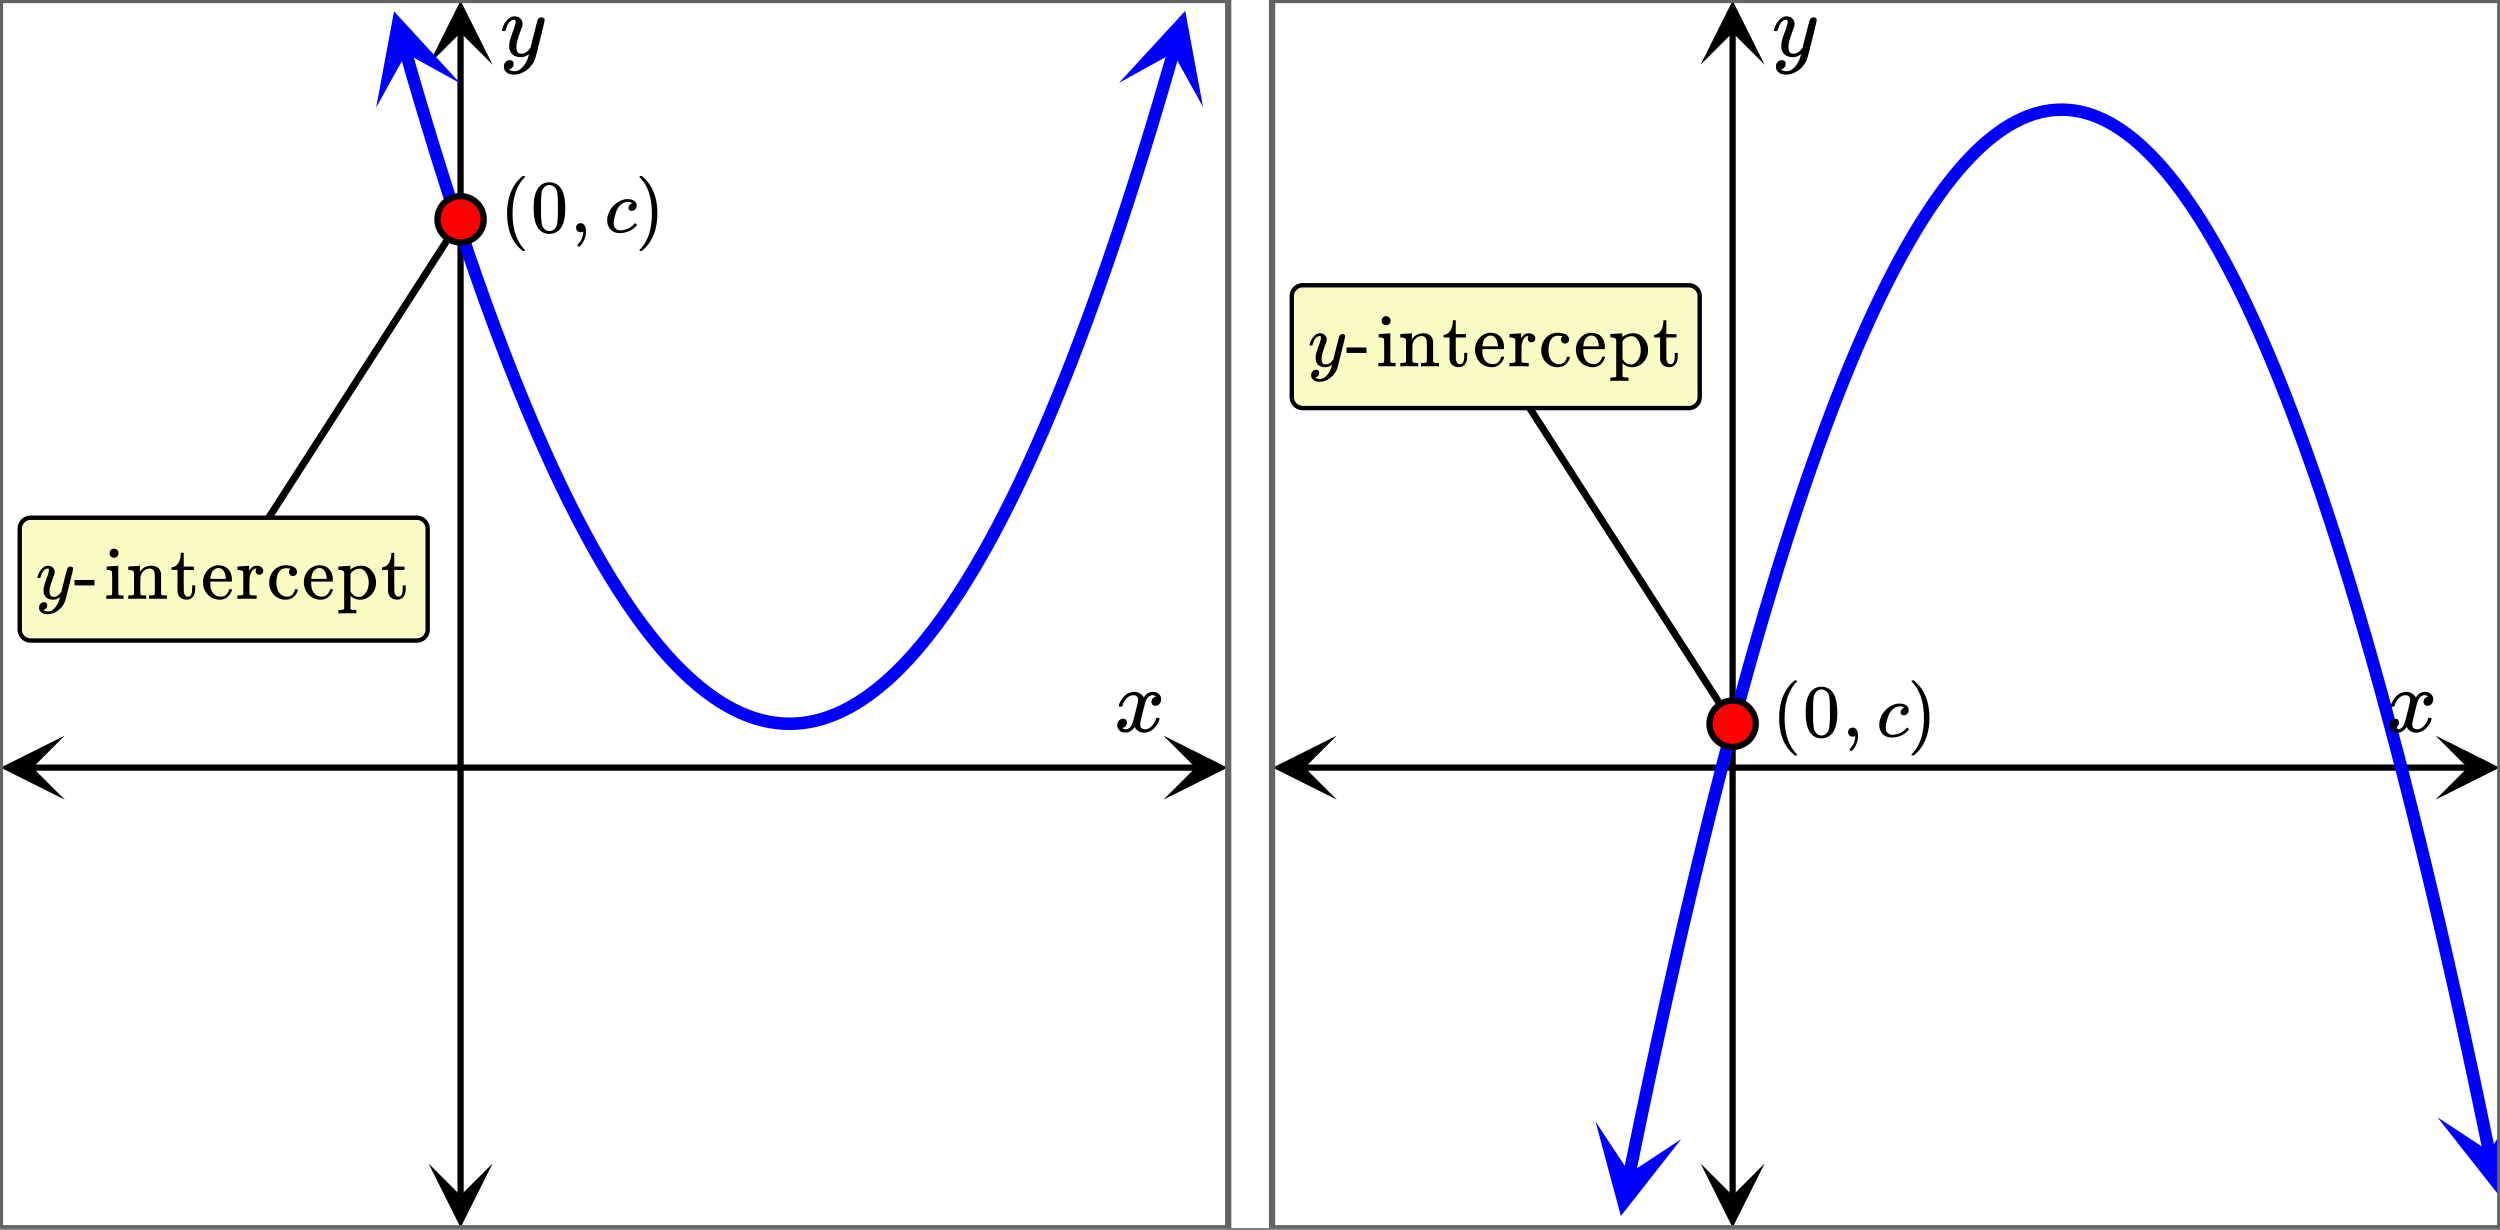 <svg xmlns="http://www.w3.org/2000/svg" xmlns:xlink="http://www.w3.org/1999/xlink" width="569.28" height="280" viewBox="0 0 426.96 210"><rect x="0" y="0" width="426.96" height="210" fill="#333333" stroke="none"/><defs><symbol overflow="visible" id="z"><path d="M.89-4.281c-.062-.051-.093-.102-.093-.157.039-.28.203-.632.484-1.062.477-.727 1.082-1.148 1.813-1.266.144-.02.25-.03.312-.03.364 0 .696.093 1 .28.301.18.52.407.657.688.132-.176.21-.285.234-.328.383-.426.82-.64 1.312-.64.414 0 .754.12 1.016.359.27.242.406.539.406.89 0 .313-.094.578-.281.797a.867.867 0 0 1-.703.328c-.2 0-.36-.055-.484-.172a.584.584 0 0 1-.188-.453c0-.469.258-.789.781-.969a.747.747 0 0 0-.172-.109c-.105-.063-.257-.094-.453-.094a.885.885 0 0 0-.281.032c-.398.167-.688.507-.875 1.015-.031.086-.184.656-.453 1.719C4.66-2.391 4.52-1.79 4.5-1.656a2.175 2.175 0 0 0-.047.453c0 .25.07.45.219.594.144.136.336.203.578.203.426 0 .813-.176 1.156-.531.352-.364.594-.77.719-1.22.031-.1.055-.16.078-.171.031-.02.113-.031.25-.031.195 0 .297.043.297.125 0 .011-.012.07-.031.171-.18.637-.54 1.188-1.078 1.657-.48.386-.985.578-1.516.578-.719 0-1.266-.32-1.64-.969-.294.461-.669.766-1.126.922-.093.02-.23.031-.406.031-.594 0-1.016-.21-1.266-.64a1.104 1.104 0 0 1-.156-.61c0-.3.094-.562.281-.781a.888.888 0 0 1 .704-.328c.445 0 .671.219.671.656 0 .375-.183.652-.546.828-.024.012-.047.028-.079.047l-.078.031a.123.123 0 0 1-.046.016l-.032.016c0 .03.07.074.219.125a.992.992 0 0 0 .406.078c.364 0 .68-.227.953-.688.114-.187.313-.851.594-2 .063-.226.129-.488.203-.781.07-.29.125-.508.156-.656.04-.157.067-.25.079-.282a3.95 3.95 0 0 0 .078-.593c0-.25-.07-.446-.203-.594a.72.72 0 0 0-.547-.219c-.469 0-.875.18-1.219.532a2.824 2.824 0 0 0-.688 1.234c-.023.086-.046.137-.078.156-.023.012-.105.016-.25.016zm0 0"/></symbol><symbol overflow="visible" id="A"><path d="M7.11-6.625c.132 0 .253.043.359.125a.37.37 0 0 1 .156.313c0 .125-.25 1.199-.75 3.218-.5 2.024-.79 3.13-.86 3.328-.167.5-.433.961-.796 1.391-.367.426-.79.758-1.266 1-.555.27-1.07.406-1.547.406-.781 0-1.312-.25-1.594-.75-.105-.136-.156-.34-.156-.61 0-.343.098-.616.297-.812.219-.199.442-.296.672-.296.457 0 .688.218.688.656 0 .375-.184.648-.547.828-.024.008-.047.02-.079.031-.03.02-.058.035-.078.047-.023.008-.039.016-.046.016l-.047.015c.03.063.14.125.328.188a1.4 1.4 0 0 0 .5.094h.11c.175 0 .312-.012.405-.032.383-.105.75-.367 1.094-.781A4.25 4.25 0 0 0 4.766.281c.113-.344.171-.547.171-.61 0-.007-.011-.003-.03.017a.545.545 0 0 0-.095.062 2.057 2.057 0 0 1-1.265.422c-.524 0-.953-.121-1.297-.36-.336-.25-.555-.609-.656-1.078a3.893 3.893 0 0 1-.016-.468c0-.25.008-.442.031-.579.07-.437.313-1.187.72-2.25.218-.601.327-1.023.327-1.265 0-.145-.015-.242-.047-.297-.023-.063-.078-.094-.171-.094h-.063c-.242 0-.469.11-.688.328-.324.336-.574.829-.75 1.485 0 .011-.007.027-.015.047a.188.188 0 0 1-.031.046l-.016.016c-.012.012-.031.016-.063.016h-.39c-.063-.051-.094-.094-.094-.125 0-.032.016-.102.047-.219.207-.719.531-1.273.969-1.672.343-.332.703-.5 1.078-.5.437 0 .781.121 1.031.36.258.23.39.558.39.984-.023.187-.038.293-.046.312 0 .063-.078.29-.235.672-.417 1.137-.667 1.969-.75 2.5a2.863 2.863 0 0 0-.015.36c0 .386.062.683.187.89.125.2.348.297.672.297.239 0 .461-.055.672-.172.207-.125.363-.242.469-.36.113-.124.254-.284.422-.484 0-.007.02-.113.062-.312.051-.207.125-.508.219-.906.102-.406.203-.785.297-1.14.383-1.54.598-2.349.64-2.423.133-.27.36-.406.672-.406zm0 0"/></symbol><symbol overflow="visible" id="B"><path d="M4.266 3.094c0 .07-.079.11-.235.11h-.156l-.36-.313C1.974 1.492 1.204-.535 1.204-3.203c0-1.04.125-1.992.375-2.86.395-1.343 1.04-2.421 1.938-3.234a3.772 3.772 0 0 1 .36-.313h.155c.102 0 .164.016.188.047.031.024.047.043.047.063 0 .043-.047.11-.141.203-1.324 1.399-1.984 3.43-1.984 6.094 0 2.668.66 4.695 1.984 6.094.094.093.14.16.14.203zm0 0"/></symbol><symbol overflow="visible" id="C"><path d="M1.234-7.5c.477-.688 1.13-1.031 1.954-1.031.624 0 1.171.215 1.64.64.227.22.426.512.594.875.312.711.469 1.684.469 2.922 0 1.324-.184 2.336-.547 3.032-.242.492-.59.851-1.047 1.078C3.93.19 3.567.28 3.203.28c-.98 0-1.7-.445-2.156-1.344C.68-1.757.5-2.77.5-4.092c0-.802.05-1.458.156-1.97.102-.519.297-1 .578-1.437zm2.875-.156a1.197 1.197 0 0 0-.906-.407c-.355 0-.664.137-.922.407-.187.199-.32.437-.39.718-.063.282-.106.774-.125 1.47 0 .054-.008.218-.016.5v.702c0 .825.008 1.399.031 1.72.032.593.078 1.023.14 1.28.071.262.204.485.391.672.239.262.536.39.891.39.352 0 .645-.128.875-.39.188-.187.313-.41.375-.672.07-.257.125-.687.156-1.28.02-.321.032-.895.032-1.72 0-.187-.008-.421-.016-.703v-.5c-.023-.695-.07-1.187-.14-1.468a1.5 1.5 0 0 0-.376-.72zm0 0"/></symbol><symbol overflow="visible" id="D"><path d="M1.219-.219A.76.76 0 0 1 1-.766c0-.218.066-.398.203-.546a.715.715 0 0 1 .547-.235c.332 0 .57.137.719.406.144.274.219.618.219 1.032 0 .164-.008.316-.016.453a3.801 3.801 0 0 1-.938 1.969c-.125.113-.203.171-.234.171s-.09-.043-.172-.125c-.074-.074-.11-.125-.11-.156 0-.043.04-.105.126-.187.531-.543.82-1.204.875-1.985v-.14a.273.273 0 0 0-.078.03.799.799 0 0 1-.344.079.802.802 0 0 1-.578-.219zm0 0"/></symbol><symbol overflow="visible" id="F"><path d="M.766-9.594l.046-.015h.297l.344.312c1.54 1.399 2.313 3.43 2.313 6.094 0 1.055-.125 2-.375 2.844C3.004.992 2.359 2.078 1.453 2.89c-.055.05-.121.109-.203.171-.074.07-.121.118-.14.141H.952c-.105 0-.172-.012-.203-.031-.031-.012-.047-.055-.047-.125.008-.012.055-.063.14-.156C2.165 1.504 2.829-.523 2.829-3.203c0-2.676-.664-4.707-1.984-6.094C.758-9.39.71-9.44.704-9.453c0-.07.019-.117.062-.14zm0 0"/></symbol><symbol overflow="visible" id="H"><path d="M.14-2.297v-.937h3.407v.937zm0 0"/></symbol><symbol overflow="visible" id="I"><path d="M1.672-8.578a.868.868 0 0 1 .531.234c.133.125.203.309.203.547 0 .305-.117.516-.344.64a.66.66 0 0 1-.406.126c-.18 0-.32-.04-.422-.125-.23-.125-.343-.336-.343-.64 0-.24.07-.427.218-.563a.762.762 0 0 1 .563-.22zM3.172 0c-.094-.02-.543-.031-1.344-.031C1.055-.031.594-.02.438 0h-.11v-.594h.203c.239 0 .453-.008.64-.031a.307.307 0 0 0 .141-.14c.008-.02.016-.641.016-1.86 0-1.281-.016-1.96-.047-2.047-.074-.176-.324-.266-.75-.266h-.14v-.296c0-.188.004-.282.015-.282l.125-.015c.094-.008.211-.02.36-.032l.468-.03c.145 0 .297-.005.454-.016.164-.02.289-.032.375-.032.082-.007.128-.015.14-.015h.047v4.86c.04.085.086.136.14.155.063.024.212.04.454.047h.297V0zm0 0"/></symbol><symbol overflow="visible" id="J"><path d="M2.406-.766c.07.118.274.172.61.172h.375V0h-.094c-.117-.02-.594-.031-1.438-.031C1.016-.031.535-.02.422 0H.328v-.594h.375c.332 0 .535-.054.61-.172v-.406-.39-1.032-.86V-4.5c-.032-.156-.102-.258-.204-.313-.093-.062-.28-.101-.562-.125H.328v-.296c0-.188.004-.282.016-.282l.125-.015c.094-.008.219-.02.375-.032.156-.007.312-.019.469-.03.144 0 .296-.005.453-.016.164-.02.289-.032.375-.032.082-.007.129-.015.14-.015h.031v.5c0 .336.004.5.016.5l.016-.016c.457-.656 1.113-.984 1.969-.984.976.031 1.519.511 1.625 1.437v1.782c0 1.093.003 1.652.015 1.671.04.063.094.11.156.141.176.023.383.031.625.031h.204V0h-.094c-.117-.02-.594-.031-1.438-.031-.843 0-1.324.011-1.437.031h-.094v-.594h.297c.457 0 .687-.066.687-.203.008-.008.016-.598.016-1.765a60.195 60.195 0 0 0-.031-1.829c-.063-.28-.164-.476-.297-.593-.125-.125-.324-.188-.594-.188-.387 0-.726.149-1.015.438-.305.293-.481.668-.532 1.125v.234c0 .148-.008.34-.015.578V-1.36c.007.106.015.2.015.282zm0 0"/></symbol><symbol overflow="visible" id="K"><path d="M1.813-7.688v-.187h.5v2.36h1.734v.577H2.313v1.844c.007 1.074.015 1.684.015 1.828.008.137.04.266.094.391.113.336.32.5.625.5.375 0 .601-.3.687-.906.008-.07.016-.27.016-.594v-.438h.516v.438c0 .398-.024.68-.063.844a1.81 1.81 0 0 1-.484.843c-.23.208-.528.313-.89.313C2.366.125 2 0 1.718-.25c-.274-.25-.43-.594-.469-1.031v-3.657H.234v-.468h.11c.312-.032.582-.164.812-.407.395-.414.614-1.039.657-1.875zm0 0"/></symbol><symbol overflow="visible" id="L"><path d="M5.313-3.14a.3.3 0 0 1-.079.187H1.61v.187c0 .637.086 1.118.266 1.438.3.625.828.937 1.578.937.375 0 .68-.132.922-.406a1.58 1.58 0 0 0 .406-.656c.02-.102.04-.164.063-.188.031-.02.101-.03.218-.03.165 0 .25.042.25.124a.71.71 0 0 1-.03.156c-.169.45-.43.82-.782 1.11C4.145 0 3.71.14 3.203.14a3.09 3.09 0 0 1-.562-.063 2.685 2.685 0 0 1-1.313-.656A2.85 2.85 0 0 1 .516-1.86a2.811 2.811 0 0 1-.157-.938c0-.781.227-1.441.688-1.984.469-.54 1.035-.86 1.703-.953h.188c.769 0 1.359.23 1.765.687.406.45.61 1.086.61 1.906zm-1.047-.391c-.075-.926-.391-1.489-.954-1.688a1.179 1.179 0 0 0-.265-.047c-.438 0-.805.204-1.094.61-.168.281-.277.664-.328 1.14v.094h2.64zm0 0"/></symbol><symbol overflow="visible" id="M"><path d="M.469-.594H.64c.332 0 .535-.054.609-.172v-.109-.281V-4.5c-.031-.156-.102-.258-.203-.313-.094-.062-.281-.101-.563-.125H.25v-.296c0-.188.008-.282.031-.282l.125-.015c.082-.008.203-.02.36-.032l.468-.03c.133 0 .282-.005.438-.016.164-.02.289-.032.375-.032.082-.007.129-.015.14-.015h.047v.875c.157-.27.332-.485.532-.64.195-.157.457-.235.78-.235.24 0 .446.047.626.14.32.18.484.422.484.735a.636.636 0 0 1-.187.468.636.636 0 0 1-.469.188.631.631 0 0 1-.453-.172.656.656 0 0 1-.172-.469c0-.144.031-.265.094-.359.02-.031.031-.05.031-.063-.023-.019-.121-.003-.297.047a3.086 3.086 0 0 0-.312.188c-.336.336-.528.875-.579 1.625v.5c-.011.336-.015.621-.015.86v.671c.008.094.015.184.015.266v.25c.032.074.079.117.141.125.094.031.32.054.688.062h.39V0h-.11c-.155-.02-.698-.031-1.624-.031C.953-.031.473-.02.359 0H.25v-.594zm0 0"/></symbol><symbol overflow="visible" id="N"><path d="M4.969-4.094a.66.66 0 0 1-.485.188c-.199 0-.359-.067-.484-.203a.685.685 0 0 1-.188-.485c0-.187.063-.347.188-.484.04-.04.055-.063.047-.063 0-.007-.04-.02-.11-.03a3.796 3.796 0 0 0-.624-.063c-.438 0-.782.14-1.032.421-.406.399-.61 1.063-.61 2 0 .711.134 1.262.407 1.657.344.523.813.781 1.406.781.22 0 .407-.04.563-.125.363-.176.613-.508.75-1 .008-.07.023-.113.047-.125.031-.02.101-.031.218-.031h.172c.051.054.079.093.079.125 0 .156-.106.406-.313.75-.43.617-1.031.922-1.813.922-.43 0-.835-.102-1.218-.297C1.125-.594.617-1.316.453-2.328a2.748 2.748 0 0 1-.016-.406c0-.227.004-.375.016-.438.102-.8.453-1.453 1.047-1.953a2.663 2.663 0 0 1 1.703-.61c1.102 0 1.75.29 1.938.86.02.086.03.184.03.297 0 .2-.07.36-.202.484zm0 0"/></symbol><symbol overflow="visible" id="O"><path d="M.469 1.89H.64c.332 0 .535-.058.609-.171v-.36-.375-4.093-.688V-4.5c-.031-.156-.102-.258-.203-.313-.094-.062-.281-.101-.563-.125H.25v-.296c0-.188.008-.282.031-.282l.125-.015c.082-.008.207-.02.375-.032.164-.007.32-.019.469-.03.145 0 .3-.005.469-.016.176-.02.304-.032.39-.032.094-.007.141-.015.141-.015h.047v.328L2.312-5l.094-.094a2.945 2.945 0 0 1 1.766-.562c.187 0 .328.011.422.031.593.117 1.086.438 1.484.969.406.523.61 1.152.61 1.89 0 .157-.012.309-.032.454a2.928 2.928 0 0 1-.625 1.437 2.917 2.917 0 0 1-1.265.89 2.652 2.652 0 0 1-.797.126 2.276 2.276 0 0 1-1.531-.563l-.11-.094V.578c0 .738.004 1.117.016 1.14.031.063.082.11.156.141.176.02.383.032.625.032h.203v.593h-.094c-.117-.023-.593-.03-1.437-.03-.844 0-1.324.007-1.438.03H.25v-.593zm4.968-4.687c0-.582-.132-1.098-.39-1.547-.262-.457-.578-.722-.953-.797H4a.392.392 0 0 0-.094-.015c-.605 0-1.133.281-1.578.843v3.063c.352.617.832.922 1.438.922.363 0 .687-.16.968-.484.47-.477.704-1.141.704-1.985zm0 0"/></symbol><symbol overflow="visible" id="E"><path d="M5.203-1.547c.031 0 .086.043.172.125.082.074.125.133.125.172 0 .074-.137.23-.406.469-.524.48-1.188.777-2 .89-.188.02-.356.032-.5.032C1.676.14 1.035-.234.672-.984a2.304 2.304 0 0 1-.235-1.047c0-.395.079-.797.235-1.203A3.859 3.859 0 0 1 1.89-4.875c.562-.445 1.156-.707 1.78-.781h.25c.302 0 .579.047.829.14.477.2.719.524.719.97a.871.871 0 0 1-.25.64.793.793 0 0 1-.61.25.531.531 0 0 1-.375-.125.526.526 0 0 1-.14-.39c0-.134.039-.27.125-.407a.65.65 0 0 1 .328-.297c.07-.05.117-.078.14-.078.032 0 0-.024-.093-.078-.157-.094-.383-.14-.672-.14-.262 0-.508.058-.735.171-.18.086-.359.219-.546.406a2.745 2.745 0 0 0-.547.797c-.137.305-.274.742-.406 1.313-.094.398-.141.714-.141.953 0 .398.113.695.344.89.187.211.445.313.78.313.134 0 .27-.008.407-.031.8-.114 1.457-.47 1.969-1.063.07-.082.125-.125.156-.125zm0 0"/></symbol><symbol overflow="visible" id="G"><path d="M5.922-5.516c.113 0 .21.032.297.094.093.063.14.152.14.266 0 .105-.214 1-.64 2.687C5.3-.789 5.066.13 5.016.297c-.137.414-.36.8-.672 1.156a3.664 3.664 0 0 1-1.047.844c-.469.219-.902.328-1.297.328-.648 0-1.09-.203-1.328-.61C.586 1.892.547 1.72.547 1.5c0-.293.082-.523.25-.688a.835.835 0 0 1 .562-.234c.375 0 .563.176.563.531 0 .32-.152.555-.453.704a.197.197 0 0 0-.063.015.519.519 0 0 1-.062.047c-.024.008-.032.016-.032.016h-.046c.03.05.117.109.265.171.145.051.285.079.422.079h.094c.144 0 .258-.012.344-.032.32-.093.625-.312.906-.656.289-.336.515-.742.672-1.219.094-.28.14-.445.14-.5 0-.007-.011-.007-.03 0l-.063.063C3.69.023 3.336.14 2.953.14c-.43 0-.789-.102-1.078-.297-.281-.207-.465-.504-.547-.89a2.768 2.768 0 0 1-.016-.391c0-.208.008-.368.032-.485.062-.363.258-.992.593-1.89.188-.5.282-.848.282-1.047a.627.627 0 0 0-.031-.235c-.024-.05-.075-.078-.157-.078H1.97c-.2 0-.387.09-.563.266-.273.273-.48.683-.625 1.234 0 0-.008.016-.015.047l-.016.031-.016.016c-.011.012-.027.015-.046.015H.344c-.055-.05-.078-.085-.078-.109 0-.031.015-.094.046-.187.176-.594.442-1.055.797-1.391.29-.27.598-.406.922-.406.352 0 .633.101.844.297.219.187.328.46.328.812a2.775 2.775 0 0 0-.031.266c0 .054-.07.234-.203.547-.344.949-.555 1.648-.625 2.093a2.02 2.02 0 0 0-.016.297c0 .324.05.574.156.75.102.168.29.25.563.25.195 0 .383-.05.562-.156.176-.102.305-.203.391-.297.094-.101.207-.238.344-.406a50.99 50.99 0 0 1 .25-1.016l.234-.953c.32-1.281.504-1.945.547-2 .102-.226.285-.344.547-.344zm0 0"/></symbol><clipPath id="a"><path d="M0 0h426.96v209.754H0zm0 0"/></clipPath><clipPath id="b"><path d="M.11 125.621H12V137H.11zm0 0"/></clipPath><clipPath id="c"><path d="M198.691 125.621H210V137h-11.309zm0 0"/></clipPath><clipPath id="d"><path d="M73.18 198H85v11.645H73.18zm0 0"/></clipPath><clipPath id="e"><path d="M73.18 0H85v11.063H73.18zm0 0"/></clipPath><clipPath id="f"><path d="M217.355 125.621H229V137h-11.645zm0 0"/></clipPath><clipPath id="g"><path d="M415.938 125.621h11.023V137h-11.024zm0 0"/></clipPath><clipPath id="h"><path d="M290.426 198H302v11.645h-11.574zm0 0"/></clipPath><clipPath id="i"><path d="M290.426 0H302v11.063h-11.574zm0 0"/></clipPath><clipPath id="j"><path d="M64 1h15v18H64zm0 0"/></clipPath><clipPath id="k"><path d="M74.473-.125L86.25 40.809 45.32 52.586 33.543 11.652zm0 0"/></clipPath><clipPath id="l"><path d="M191 1h15v18h-15zm0 0"/></clipPath><clipPath id="m"><path d="M191.102 14.156l11.773-40.93L243.809-15l-11.774 40.934zm0 0"/></clipPath><clipPath id="n"><path d="M277 17h149.96v185H277zm0 0"/></clipPath><clipPath id="o"><path d="M272 191h16v17h-16zm0 0"/></clipPath><clipPath id="p"><path d="M269.496 206.184l8.531-41.73 41.73 8.526-8.53 41.73zm0 0"/></clipPath><clipPath id="q"><path d="M416 187h10.96v17H416zm0 0"/></clipPath><clipPath id="r"><path d="M430.902 187.785l8.618 41.711-41.715 8.617-8.614-41.715zm0 0"/></clipPath><clipPath id="s"><path d="M209 0h2v209.754h-2zm0 0"/></clipPath><clipPath id="t"><path d="M0 209h211v.754H0zm0 0"/></clipPath><clipPath id="u"><path d="M0 0h1v209.754H0zm0 0"/></clipPath><clipPath id="v"><path d="M216 0h210.96v1H216zm0 0"/></clipPath><clipPath id="w"><path d="M426 0h.96v209.754H426zm0 0"/></clipPath><clipPath id="x"><path d="M216 209h210.96v.754H216zm0 0"/></clipPath><clipPath id="y"><path d="M216 0h2v209.754h-2zm0 0"/></clipPath></defs><g clip-path="url(#a)" fill="#fff"><path d="M0 0h427v209.754H0zm0 0"/><path d="M0 0h427v209.754H0zm0 0"/></g><path d="M5.477 131.098h198.8" fill="none" stroke-width="1.067" stroke="#000"/><g clip-path="url(#b)"><path d="M11.063 125.621L.108 131.098l10.954 5.476-5.477-5.476zm0 0"/></g><g clip-path="url(#c)"><path d="M198.691 125.621l10.954 5.477-10.954 5.476 5.477-5.476zm0 0"/></g><path d="M78.656 204.277V5.477" fill="none" stroke-width="1.067" stroke="#000"/><g clip-path="url(#d)"><path d="M73.18 198.691l5.476 10.954 5.477-10.954-5.477 5.477zm0 0"/></g><g clip-path="url(#e)"><path d="M73.18 11.063L78.656.108l5.477 10.954-5.477-5.477zm0 0"/></g><path d="M222.723 131.098h198.8" fill="none" stroke-width="1.067" stroke="#000"/><g clip-path="url(#f)"><path d="M228.309 125.621l-10.954 5.477 10.954 5.476-5.477-5.476zm0 0"/></g><g clip-path="url(#g)"><path d="M415.938 125.621l10.953 5.477-10.954 5.476 5.477-5.476zm0 0"/></g><path d="M295.902 204.277V5.477" fill="none" stroke-width="1.067" stroke="#000"/><g clip-path="url(#h)"><path d="M290.426 198.691l5.476 10.954 5.477-10.954-5.477 5.477zm0 0"/></g><g clip-path="url(#i)"><path d="M290.426 11.063L295.902.108l5.477 10.954-5.477-5.477zm0 0"/></g><path d="M69.316 8.977l.88 3.058.882 3.016.88 2.976.878 2.93.879 2.895.879 2.847.883 2.813.878 2.765.88 2.727.878 2.687.88 2.641.882 2.606.879 2.558.879 2.524.879 2.476.879 2.438.882 2.394.88 2.356.878 2.312.88 2.274.878 2.23.883 2.191.879 2.145.879 2.11.879 2.066.879 2.023.882 1.98.88 1.942.878 1.902.88 1.86.878 1.816.883 1.778.879 1.734.879 1.691.879 1.653.878 1.613.883 1.57.88 1.528.878 1.484.879 1.45.879 1.402.883 1.363.879 1.32.878 1.281.88 1.239.878 1.199.883 1.156.879 1.113.879 1.075.879 1.035.879.988.883.953.878.906.88.868.878.824.88.785.882.746.879.7.879.66.879.62.879.579.882.535.88.496.878.453.88.414.878.371.879.328.883.29.879.25.879.203.878.168.88.12.882.083.88.043h.878l.879-.043.879-.082.883-.125.879-.168.878-.207.88-.246.878-.293.883-.329.879-.375.879-.414.879-.453.879-.496.883-.539.878-.578.88-.621.878-.66.88-.703.882-.747.879-.785.879-.828.879-.867.879-.91.882-.95.88-.992.878-1.035.88-1.074.878-1.117.883-1.156.879-1.2.879-1.238.879-1.281.878-1.324.883-1.364.88-1.406.878-1.445.879-1.488.879-1.532.883-1.57.879-1.61.879-1.656.878-1.695.88-1.734.882-1.778.88-1.816.878-1.863.879-1.899.879-1.945.883-1.98.879-2.028.878-2.066.88-2.11.878-2.148.883-2.188.879-2.234.879-2.273.879-2.313.879-2.355.882-2.399.88-2.437.878-2.48.88-2.52.878-2.563.883-2.605.879-2.645.879-2.687.879-2.727.879-2.77.882-2.808.88-2.852.878-2.894.88-2.934.878-2.976.883-3.016.879-3.059" fill="none" stroke-width="2.135" stroke-linecap="round" stroke-linejoin="round" stroke="#00f"/><g clip-path="url(#j)"><g clip-path="url(#k)"><path d="M78.605 14.238L67.293 1.941l-3.05 16.43 5.116-9.25zm0 0" fill="#00f"/></g></g><g clip-path="url(#l)"><g clip-path="url(#m)"><path d="M191.102 14.156L202.414 1.86l3.05 16.43-5.116-9.246zm0 0" fill="#00f"/></g></g><g clip-path="url(#n)"><path d="M278.285 200.504l.985-4.82.984-4.758.988-4.692.985-4.628.984-4.563.988-4.5.985-4.434.984-4.367.984-4.304.989-4.239.984-4.172.984-4.109.989-4.047.984-3.976.985-3.918.984-3.848.988-3.785.985-3.723.984-3.652.988-3.59.985-3.527.984-3.461.988-3.395.985-3.332.984-3.266.984-3.203.989-3.136.984-3.07.984-3.008.989-2.946.984-2.875.984-2.812.985-2.75.988-2.68.984-2.621.985-2.55.988-2.49.984-2.425.985-2.36.988-2.292.985-2.23.984-2.165.984-2.097.989-2.036.984-1.968.984-1.907.989-1.84.984-1.777.984-1.71.985-1.645.988-1.582.984-1.516.985-1.45.988-1.386.984-1.324.985-1.254.988-1.195.984-1.125.985-1.063.984-.996.988-.934.985-.867.984-.804.989-.739.984-.672.984-.609.985-.543.988-.48.984-.414.985-.348.988-.285.984-.219.985-.156.984-.09.988-.027.985.043.984.101.988.172.985.234.984.297.988.364.985.43.984.491.985.559.988.625.984.687.985.754.988.817.984.883.985.945.984 1.016.988 1.074.985 1.14.984 1.207.988 1.274.985 1.336.984 1.402.988 1.465.985 1.531.984 1.594.984 1.66.989 1.727.984 1.789.984 1.855.989 1.918.984 1.985.985 2.05.984 2.114.988 2.18.985 2.242.984 2.308.988 2.375.985 2.438.984 2.504.984 2.566.989 2.633.984 2.699.984 2.762.989 2.828.984 2.89.984 2.957.989 3.024.984 3.086.984 3.152.985 3.215.988 3.281.984 3.344.985 3.41.988 3.477.984 3.539.985 3.605.984 3.672.989 3.735.984 3.8.984 3.864.989 3.93.984 3.991.984 4.06.989 4.124.984 4.188.984 4.253.985 4.32.988 4.384.984 4.445.985 4.516.988 4.574.984 4.644.985 4.707.984 4.774" fill="none" stroke-width="2.135" stroke-linecap="round" stroke-linejoin="round" stroke="#00f"/></g><g clip-path="url(#o)"><g clip-path="url(#p)"><path d="M272.488 191.54l4.328 16.14 10.317-13.145-8.82 5.824zm0 0" fill="#00f"/></g></g><g clip-path="url(#q)"><g clip-path="url(#r)"><path d="M430.902 187.785l-4.293 16.145-10.343-13.121 8.832 5.804zm0 0" fill="#00f"/></g></g><path d="M78.656 37.457l-40.449 62.926M295.902 123.606L255.45 60.68" fill="none" stroke-width="1.217" stroke="#000"/><path d="M82.61 37.457a3.939 3.939 0 0 1-1.157 2.793c-.37.371-.8.656-1.281.855-.484.204-.988.301-1.516.301a3.867 3.867 0 0 1-1.511-.3c-.485-.2-.91-.485-1.282-.856a3.882 3.882 0 0 1-.855-1.281 3.867 3.867 0 0 1-.3-1.512c0-.523.097-1.027.3-1.512a3.943 3.943 0 0 1 3.648-2.441 3.944 3.944 0 0 1 3.653 2.441c.199.485.3.989.3 1.512zm0 0M299.856 123.606a3.939 3.939 0 0 1-1.157 2.792 3.939 3.939 0 0 1-5.59 0 3.882 3.882 0 0 1-.855-1.28 3.867 3.867 0 0 1-.3-1.512c0-.524.097-1.028.3-1.512.2-.485.484-.914.855-1.281a3.939 3.939 0 0 1 4.305-.86 3.97 3.97 0 0 1 2.14 2.14c.2.485.302.99.302 1.513zm0 0" fill="red" stroke-width="1.067" stroke="#000"/><path d="M0 0h209.754" fill="none" stroke-width="1.067" stroke-linecap="round" stroke="#646464"/><g clip-path="url(#s)"><path d="M209.754 0v209.754" fill="none" stroke-width="1.067" stroke-linecap="round" stroke="#646464"/></g><g clip-path="url(#t)"><path d="M209.754 209.754H0" fill="none" stroke-width="1.067" stroke-linecap="round" stroke="#646464"/></g><g clip-path="url(#u)"><path d="M0 209.754V0" fill="none" stroke-width="1.067" stroke-linecap="round" stroke="#646464"/></g><g clip-path="url(#v)"><path d="M217.246 0H427" fill="none" stroke-width="1.067" stroke-linecap="round" stroke="#646464"/></g><g clip-path="url(#w)"><path d="M427 0v209.754" fill="none" stroke-width="1.067" stroke-linecap="round" stroke="#646464"/></g><g clip-path="url(#x)"><path d="M427 209.754H217.246" fill="none" stroke-width="1.067" stroke-linecap="round" stroke="#646464"/></g><g clip-path="url(#y)"><path d="M217.246 209.754V0" fill="none" stroke-width="1.067" stroke-linecap="round" stroke="#646464"/></g><use xlink:href="#z" x="190.277" y="124.954"/><use xlink:href="#A" x="85.4" y="9.589"/><use xlink:href="#B" x="85.4" y="39.666"/><use xlink:href="#C" x="90.644" y="39.666"/><use xlink:href="#D" x="97.386" y="39.666"/><use xlink:href="#E" x="103.262" y="39.666"/><use xlink:href="#F" x="108.506" y="39.666"/><path d="M3.516 107.523v-17.23a1.732 1.732 0 0 1 1.726-1.727h65.926c.227 0 .45.043.66.133.211.086.399.211.559.371a1.732 1.732 0 0 1 .508 1.223v17.23c0 .227-.047.45-.133.66-.086.212-.211.399-.375.56-.16.163-.348.288-.559.374-.21.09-.433.133-.66.133H5.242c-.226 0-.449-.043-.66-.133a1.637 1.637 0 0 1-.559-.375 1.695 1.695 0 0 1-.375-.558 1.747 1.747 0 0 1-.132-.66zm0 0" fill="#fafcc4"/><path d="M3.371 107.523v-17.23c0-.25.047-.488.14-.719.098-.226.231-.43.407-.605a1.884 1.884 0 0 1 1.324-.55l65.926-.001a1.884 1.884 0 0 1 1.73 1.156c.094.23.141.469.141.719v17.23a1.866 1.866 0 0 1-1.871 1.872H5.242a1.88 1.88 0 0 1-1.324-.547 1.866 1.866 0 0 1-.547-1.324zm0 0" fill="none" stroke="#000" stroke-width=".749"/><use xlink:href="#G" x="6.133" y="102.279"/><use xlink:href="#H" x="12.583" y="102.279"/><use xlink:href="#I" x="17.827" y="102.279"/><use xlink:href="#J" x="21.572" y="102.279"/><use xlink:href="#K" x="29.064" y="102.279"/><use xlink:href="#L" x="34.307" y="102.279"/><use xlink:href="#M" x="40.3" y="102.279"/><use xlink:href="#N" x="45.544" y="102.279"/><use xlink:href="#L" x="51.537" y="102.279"/><use xlink:href="#O" x="57.53" y="102.279"/><use xlink:href="#K" x="65.022" y="102.279"/><use xlink:href="#z" x="407.523" y="124.954"/><use xlink:href="#A" x="302.646" y="9.589"/><use xlink:href="#B" x="302.646" y="125.815"/><use xlink:href="#C" x="307.889" y="125.815"/><use xlink:href="#D" x="314.632" y="125.815"/><use xlink:href="#E" x="320.507" y="125.815"/><use xlink:href="#F" x="325.751" y="125.815"/><path d="M220.762 67.82V50.59a1.732 1.732 0 0 1 .508-1.223c.16-.16.347-.285.558-.375.211-.086.434-.129.66-.129h65.926c.227 0 .45.043.66.13.211.089.399.214.559.374a1.752 1.752 0 0 1 .508 1.223v17.23c0 .227-.047.45-.133.66-.09.211-.211.399-.375.56a1.747 1.747 0 0 1-1.219.508l-65.926-.001c-.226 0-.449-.047-.66-.133a1.637 1.637 0 0 1-.558-.375 1.637 1.637 0 0 1-.375-.559 1.747 1.747 0 0 1-.133-.66zm0 0" fill="#fafcc4"/><path d="M220.617 67.82V50.59c0-.25.047-.488.14-.719.098-.226.231-.43.407-.605a1.884 1.884 0 0 1 1.324-.55l65.926-.001a1.884 1.884 0 0 1 1.727 1.156c.097.23.144.469.144.719v17.23c0 .246-.047.485-.144.715-.094.23-.227.434-.403.61a1.88 1.88 0 0 1-1.324.547h-65.926a1.88 1.88 0 0 1-1.324-.547 1.88 1.88 0 0 1-.547-1.324zm0 0" fill="none" stroke="#000" stroke-width=".749"/><use xlink:href="#G" x="223.379" y="62.575"/><use xlink:href="#H" x="229.829" y="62.575"/><use xlink:href="#I" x="235.072" y="62.575"/><use xlink:href="#J" x="238.818" y="62.575"/><use xlink:href="#K" x="246.309" y="62.575"/><use xlink:href="#L" x="251.553" y="62.575"/><use xlink:href="#M" x="257.546" y="62.575"/><use xlink:href="#N" x="262.79" y="62.575"/><use xlink:href="#L" x="268.783" y="62.575"/><use xlink:href="#O" x="274.776" y="62.575"/><use xlink:href="#K" x="282.267" y="62.575"/></svg>